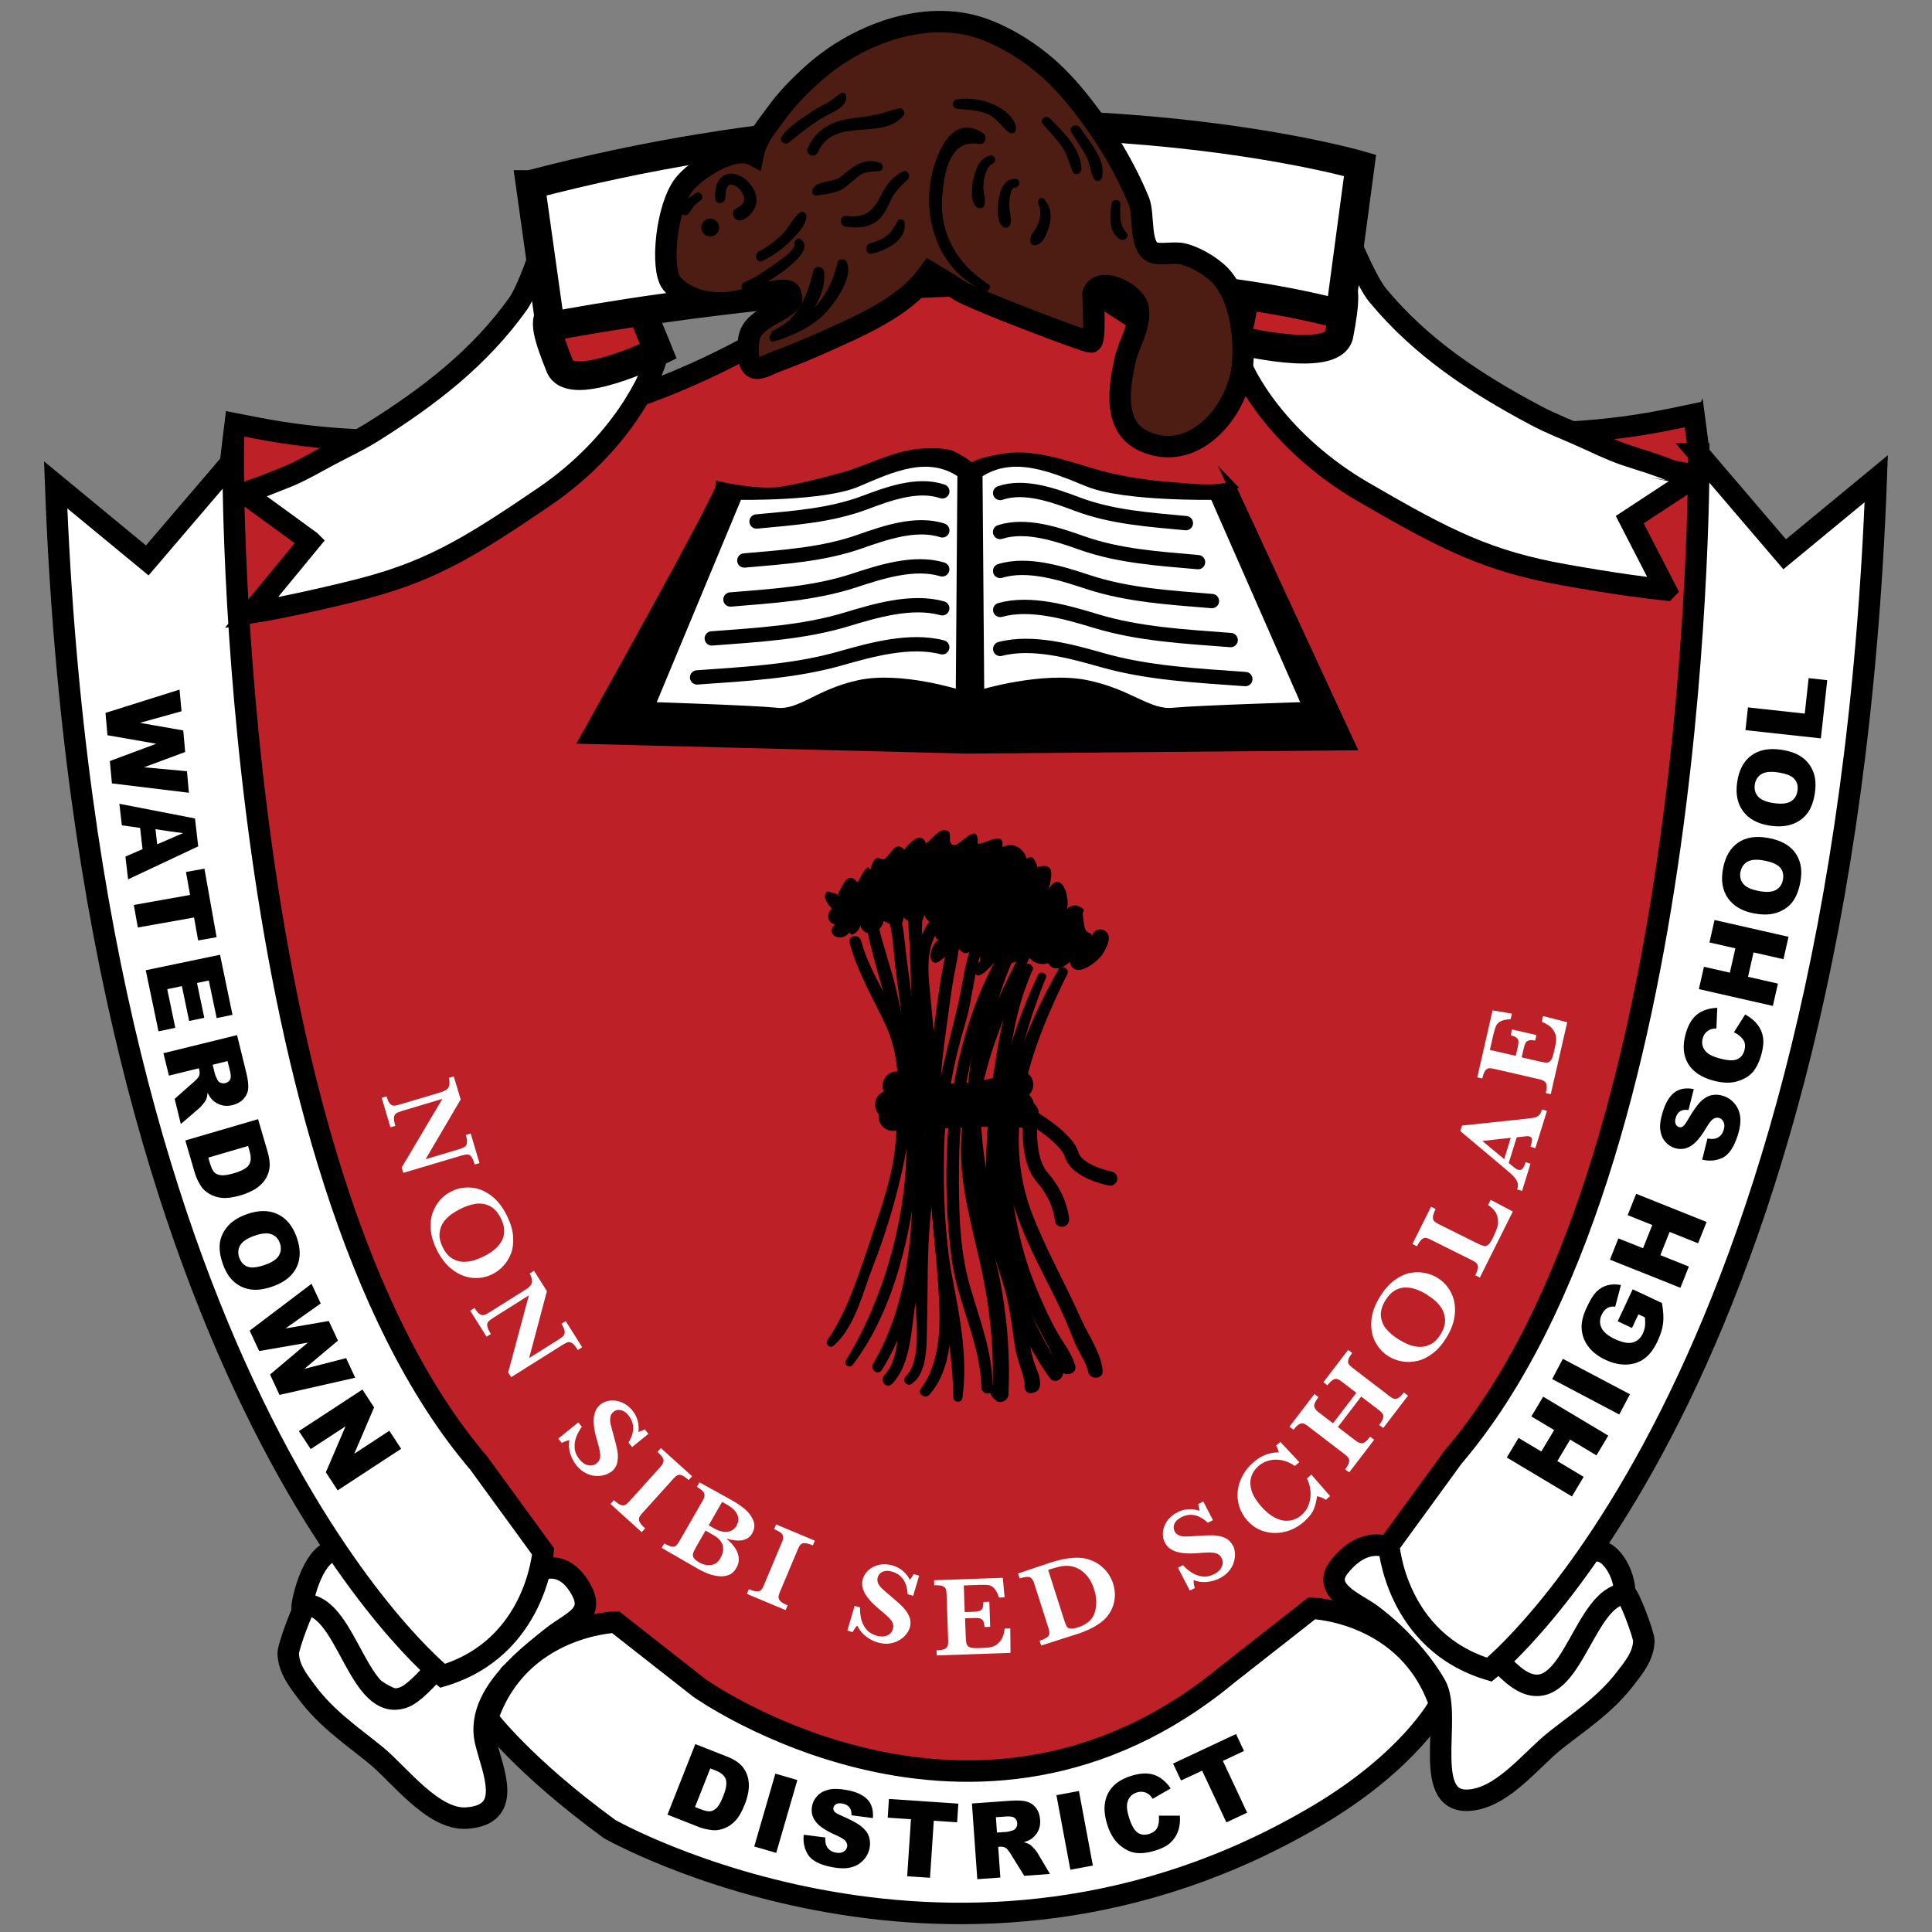 <?xml version="1.0" encoding="UTF-8"?>
<svg id="Layer_1" data-name="Layer 1" xmlns="http://www.w3.org/2000/svg" viewBox="0 0 270 270">
  <rect x="0" y="0" width="270" height="270" fill="#808080" stroke="none"/>
  <defs>
    <style>
      .cls-1 {
        fill: #010101;
      }

      .cls-2 {
        stroke-width: 2px;
      }

      .cls-2, .cls-3, .cls-4, .cls-5, .cls-6, .cls-7, .cls-8 {
        fill: none;
        stroke: #000;
        stroke-miterlimit: 10;
      }

      .cls-2, .cls-5 {
        stroke-linecap: round;
      }

      .cls-9 {
        fill: #4d1d13;
      }

      .cls-10 {
        fill: #bd2026;
      }

      .cls-11 {
        fill: #fff;
      }

      .cls-12 {
        fill: #be2026;
      }

      .cls-3 {
        stroke-width: 1.12px;
      }

      .cls-5, .cls-6 {
        stroke-width: 4px;
      }

      .cls-7 {
        stroke-width: 4.06px;
      }

      .cls-8 {
        stroke-width: 3px;
      }
    </style>
  </defs>
  <path class="cls-10" d="M237.1,60.8l-.38-2.89-2.82.59c-18.58,3.89-38.27,2.17-56.94-4.96-14.95-5.71-27.8-14.21-40.44-26.76l-1.91-1.9-1.89,1.92c-12.5,12.71-25.26,21.38-40.14,27.28-18.6,7.38-38.26,9.35-56.88,5.7l-2.83-.55-.35,2.89c-5.7,46.91,1.01,88.81,19.94,124.54,12.07,22.78,29.4,43.83,49.86,59.45,16.62,12.69,48,15.22,64.89,2.7,21.21-15.71,39.32-39.86,51.36-63.23,18.53-35.97,24.77-77.96,18.54-124.8"/>
  <path class="cls-8" d="M237.1,60.8l-.38-2.89-2.82.59c-18.58,3.89-38.27,2.17-56.94-4.96-14.95-5.71-27.8-14.21-40.44-26.76l-1.91-1.9-1.89,1.92c-12.5,12.71-25.26,21.38-40.14,27.28-18.6,7.38-38.26,9.35-56.88,5.7l-2.83-.55-.35,2.89c-5.7,46.91,1.01,88.81,19.94,124.54,12.07,22.78,29.4,43.83,49.86,59.45,16.62,12.69,48,15.22,64.89,2.7,21.21-15.71,39.32-39.86,51.36-63.23,18.53-35.97,24.77-77.96,18.54-124.8Z"/>
  <path d="M172.1,67.87l16.85,36.43-53.96.46-53.51-1.37s19.13-34.16,19.13-35.52c0,0,5.35,1.25,8.77.68,2.86-.48,5.69-1.22,8.48-1.99,3.63-1.01,7.08-3.03,10.88-3.3,1.27-.09,2.67-.1,3.91.16.25.05,3.43,1.58,2.79,2.06,1.13-.85,2.89-1.17,4.24-1.43,4.79-.95,9.31.97,13.86,2.22,3.31.9,6.71,1.41,10.13,1.67,2.67.2,5.81.64,8.44-.06"/>
  <path class="cls-3" d="M172.1,67.87l16.85,36.43-53.96.46-53.51-1.37s19.13-34.16,19.13-35.52c0,0,5.35,1.25,8.77.68,2.86-.48,5.69-1.22,8.48-1.99,3.63-1.01,7.08-3.03,10.88-3.3,1.27-.09,2.67-.1,3.91.16.25.05,3.43,1.58,2.79,2.06,1.13-.85,2.89-1.17,4.24-1.43,4.79-.95,9.31.97,13.86,2.22,3.31.9,6.71,1.41,10.13,1.67,2.67.2,5.81.64,8.44-.06Z"/>
  <path class="cls-11" d="M134.3,66.28l-.23,30.63s-8.2-2.62-14-1.37c-5.81,1.25-8.2,4.21-11.5,3.87-3.3-.34-17.53-.8-17.53-.8l12.18-29.26s11.84.23,16.62-1.82c4.78-2.05,9.91-4.44,14.46-1.25"/>
  <path class="cls-4" d="M134.3,66.28l-.23,30.63s-8.2-2.62-14-1.37c-5.81,1.25-8.2,4.21-11.5,3.87-3.3-.34-17.53-.8-17.53-.8l12.18-29.26s11.84.23,16.62-1.82c4.78-2.05,9.91-4.44,14.46-1.25Z"/>
  <path class="cls-11" d="M136.81,66.28l.24,30.63s8.65-2.62,14.78-1.37c6.13,1.25,8.65,4.21,12.13,3.87,3.48-.34,18.5-.8,18.5-.8l-12.86-29.26s-12.49.23-17.54-1.82c-5.04-2.05-10.45-4.44-15.26-1.25"/>
  <path class="cls-4" d="M136.81,66.28l.24,30.63s8.65-2.62,14.78-1.37c6.13,1.25,8.65,4.21,12.13,3.87,3.48-.34,18.5-.8,18.5-.8l-12.86-29.26s-12.49.23-17.54-1.82c-5.04-2.05-10.45-4.44-15.26-1.25Z"/>
  <path class="cls-2" d="M105.73,72.88c5.16-.49,10.3-.82,15.19-2.66,3.19-1.2,7.34-2.73,10.77-1.55"/>
  <path class="cls-2" d="M104.02,78.33c5.49-.49,10.98-.82,16.19-2.66,3.4-1.2,7.82-2.74,11.48-1.55"/>
  <path class="cls-2" d="M102.08,83.78c5.88-.49,11.74-.82,17.32-2.66,3.64-1.2,8.37-2.73,12.28-1.55"/>
  <path class="cls-2" d="M99.47,89.22c6.4-.49,12.78-.82,18.85-2.66,3.96-1.2,9.11-2.74,13.36-1.55"/>
  <path class="cls-2" d="M97.42,94.67c6.81-.49,13.59-.82,20.05-2.66,4.22-1.2,9.69-2.73,14.21-1.55"/>
  <path class="cls-2" d="M165.73,73.11c-5.15-.49-10.3-.82-15.19-2.66-3.19-1.2-7.34-2.73-10.77-1.55"/>
  <path class="cls-2" d="M167.43,78.56c-5.49-.49-10.97-.82-16.19-2.66-3.4-1.2-7.82-2.73-11.48-1.55"/>
  <path class="cls-2" d="M169.37,84c-5.88-.49-11.74-.82-17.32-2.66-3.64-1.2-8.37-2.74-12.28-1.55"/>
  <path class="cls-2" d="M171.99,89.45c-6.4-.49-12.78-.82-18.85-2.66-3.96-1.2-9.11-2.73-13.36-1.55"/>
  <path class="cls-2" d="M174.04,94.9c-6.8-.49-13.6-.82-20.05-2.66-4.22-1.2-9.69-2.73-14.21-1.55"/>
  <path class="cls-11" d="M66.34,162.73c-.16-.53-.32-.89-.48-1.09-.16-.2-.35-.3-.55-.3-.2,0-.52.07-.95.19l-8,2.38-.22-.75,5.68-9.59-5.56,1.66c-.42.13-.72.25-.89.36-.17.11-.28.3-.31.57-.03.26.03.66.19,1.18l-.68.2-1.23-4.12.68-.2c.15.49.3.83.47,1.02.17.19.35.28.56.28.21,0,.52-.07.94-.2l5.15-1.53c.42-.12.72-.23.93-.32.2-.09.37-.2.49-.34.13-.14.21-.33.24-.57s.01-.55-.06-.93l.68-.2.96,3.23-4.9,8.34,4.6-1.37c.38-.11.66-.23.84-.34.18-.12.3-.31.34-.56.04-.26-.01-.63-.16-1.12l.68-.2,1.23,4.14-.68.2Z"/>
  <path class="cls-11" d="M68.86,178.05c-.85.43-1.77.61-2.74.54-.97-.07-1.9-.43-2.8-1.08-.89-.65-1.64-1.57-2.24-2.76-.49-.98-.78-1.91-.87-2.79-.09-.89-.01-1.69.23-2.4.24-.71.59-1.33,1.05-1.84.46-.52.98-.92,1.55-1.21.84-.42,1.73-.6,2.7-.55.96.06,1.89.4,2.78,1.04.89.64,1.65,1.56,2.26,2.77.56,1.1.87,2.12.93,3.06.06.94-.05,1.75-.33,2.43-.28.68-.65,1.26-1.1,1.72-.45.46-.93.82-1.42,1.07M67.64,175.57c.53-.27,1-.57,1.42-.9.42-.34.76-.73,1.01-1.17.26-.44.39-.93.39-1.48,0-.54-.15-1.13-.47-1.77-.44-.87-.98-1.46-1.63-1.75-.64-.29-1.3-.37-1.99-.25-.68.12-1.37.36-2.08.72-.39.2-.78.43-1.17.7-.39.27-.76.62-1.09,1.06-.33.44-.53.96-.6,1.58-.07.62.09,1.3.46,2.04.37.74.83,1.26,1.37,1.56.54.3,1.09.45,1.65.43.56-.02,1.05-.1,1.49-.26.44-.15.84-.32,1.21-.51"/>
  <path class="cls-11" d="M80.73,188.64c-.29-.47-.55-.78-.76-.92-.21-.15-.42-.2-.61-.14-.2.06-.48.2-.86.44l-7.06,4.44-.42-.66,2.89-10.77-4.91,3.09c-.37.23-.63.43-.76.59-.14.16-.19.37-.14.63.04.26.21.63.5,1.09l-.6.38-2.29-3.64.6-.38c.27.43.52.72.73.86.21.14.42.18.62.12.2-.06.48-.21.85-.44l4.55-2.86c.37-.23.64-.42.81-.55.17-.14.3-.29.39-.46.09-.17.11-.37.08-.61-.03-.24-.13-.53-.31-.88l.6-.38,1.8,2.85-2.48,9.35,4.07-2.56c.33-.21.57-.39.72-.56.15-.16.2-.37.17-.63-.03-.26-.18-.61-.45-1.04l.6-.38,2.3,3.66-.6.38Z"/>
  <path class="cls-11" d="M85.41,205.67c-.25.21-.57.36-.95.47-.38.11-.8.15-1.25.12-.46-.03-.91-.16-1.37-.4-.46-.23-.89-.59-1.28-1.07-.39-.48-.68-1.03-.87-1.65-.19-.62-.24-1.25-.13-1.88-.41.1-.76.23-1.05.4l-.49-.61,2.79-2.27.5.61c-.31.44-.57.9-.76,1.38-.19.48-.28,1-.24,1.57.03.56.26,1.1.68,1.62.37.45.77.72,1.22.81.45.09.84,0,1.18-.28.19-.16.33-.34.4-.54.08-.2.11-.43.09-.68-.02-.25-.07-.57-.16-.95-.09-.38-.21-.81-.35-1.28-.21-.73-.34-1.37-.38-1.91-.05-.54-.03-.99.05-1.35.08-.36.19-.66.33-.89.15-.23.32-.43.52-.6.37-.3.81-.48,1.34-.55.53-.07,1.08,0,1.65.24.57.23,1.07.62,1.52,1.17.34.42.58.89.72,1.41.14.52.17,1.04.1,1.56.23-.06.53-.18.89-.36l.51.62-2.28,1.85-.51-.62c.88-1.45.88-2.72-.01-3.82-.32-.4-.68-.64-1.06-.72-.39-.09-.73,0-1.03.24-.24.19-.38.44-.43.73-.05.29-.04.61.03.96.07.35.22.89.43,1.63.25.89.43,1.61.52,2.16.1.54.09,1.07-.02,1.59-.11.52-.39.96-.84,1.32"/>
  <path class="cls-11" d="M89.67,214.12l-4.36-3.94.48-.53c.36.33.67.54.91.65.24.1.45.12.62.04.17-.08.36-.23.57-.46l4.43-4.91c.3-.34.44-.65.41-.92-.03-.28-.31-.66-.85-1.15l.48-.53,4.36,3.94-.48.53c-.36-.33-.67-.54-.91-.65-.24-.1-.45-.12-.62-.04-.17.07-.36.23-.57.46l-4.43,4.91c-.2.22-.33.42-.39.6-.06.18-.03.38.09.61.12.23.37.52.75.86l-.48.53Z"/>
  <path class="cls-11" d="M102.9,219.13c-.29.51-.68.85-1.15,1.01-.47.16-.98.2-1.51.11-.54-.08-1.03-.22-1.48-.41-.45-.19-.87-.39-1.26-.62l-5.03-2.9.36-.62c.43.25.77.39,1.02.43.25.04.45,0,.6-.11.15-.11.3-.3.45-.56l3.31-5.76c.23-.4.3-.74.21-1-.09-.26-.44-.56-1.03-.91l.36-.63c.72.4,1.41.78,2.07,1.14.65.36,1.19.65,1.61.89.42.23.72.4.88.49l.27.16c.51.3,1.02.65,1.53,1.07.5.42.89.93,1.15,1.54.26.61.21,1.23-.16,1.87-.28.48-.7.78-1.27.91-.57.13-1.35.06-2.33-.21.53.43.94.88,1.25,1.35.3.47.47.94.49,1.41.03.47-.08.92-.33,1.34M100.69,217.71c.36-.62.46-1.2.3-1.75-.16-.55-.55-1-1.19-1.37l-1.2-.69-1.26,2.19-.1.18c-.19.33-.32.6-.38.82-.06.21-.03.42.09.62.12.2.37.42.76.64.51.3,1.05.42,1.62.37.56-.05,1.03-.39,1.38-1M102.95,213.16c.18-.31.26-.64.23-.97-.03-.33-.17-.66-.41-.97-.25-.32-.6-.61-1.07-.88l-.78-.45-1.88,3.27.61.35c.79.46,1.47.64,2.03.56.56-.08.99-.39,1.29-.91"/>
  <path class="cls-11" d="M109.8,225.02l-5.42-2.27.28-.66c.45.19.81.29,1.07.31.26.02.46-.04.6-.16.14-.13.27-.34.39-.63l2.56-6.1c.18-.42.2-.76.09-1.01-.12-.25-.52-.52-1.19-.8l.28-.66,5.42,2.27-.28.66c-.45-.19-.81-.29-1.08-.31-.26-.02-.47.04-.6.16-.14.13-.26.33-.39.62l-2.56,6.1c-.12.28-.17.51-.17.69,0,.19.1.37.28.55s.52.37.99.57l-.28.66Z"/>
  <path class="cls-11" d="M127.13,227.5c-.09.31-.27.62-.52.93-.25.31-.57.58-.97.81-.39.23-.85.38-1.36.45-.51.07-1.07.01-1.66-.17-.59-.17-1.14-.46-1.65-.87-.51-.41-.9-.9-1.17-1.48-.28.31-.5.62-.64.92l-.75-.22,1.03-3.45.75.22c-.01.54.04,1.06.15,1.57.11.51.34.98.68,1.43.35.45.84.76,1.48.95.56.16,1.04.16,1.46-.02.42-.18.69-.48.82-.9.07-.24.08-.46.03-.67-.05-.21-.15-.41-.31-.61-.15-.2-.38-.43-.67-.69-.29-.26-.63-.55-1.01-.86-.59-.49-1.05-.94-1.39-1.36-.34-.42-.59-.8-.72-1.14-.14-.34-.21-.65-.22-.92s.02-.54.1-.79c.13-.45.4-.86.8-1.22.4-.36.9-.6,1.5-.73.6-.13,1.24-.09,1.91.11.52.15.98.41,1.39.76.41.35.73.76.96,1.23.16-.18.34-.44.53-.8l.77.23-.84,2.81-.77-.23c-.09-1.7-.81-2.74-2.16-3.15-.49-.15-.92-.15-1.29,0-.37.15-.61.41-.72.78-.09.29-.07.57.05.84.12.27.31.53.57.77.26.24.68.61,1.27,1.1.71.6,1.26,1.09,1.64,1.49.38.4.68.84.88,1.32.2.49.22,1.01.06,1.56"/>
  <path class="cls-11" d="M141.19,227.53l.03,3.46-10.31.36-.03-.71c.71-.02,1.17-.13,1.36-.33.2-.19.29-.52.27-.97l-.23-6.61c-.01-.3-.05-.53-.12-.7-.07-.17-.23-.29-.47-.38-.25-.09-.62-.12-1.13-.1l-.02-.71,9.6-.34.25,2.73-.78.03c-.2-.6-.42-1.02-.66-1.28-.24-.25-.5-.4-.79-.45-.29-.05-.72-.06-1.3-.04l-2.17.08.13,3.72,1.18-.04c.4-.01.7-.06.9-.13.2-.07.33-.2.41-.38.07-.18.12-.47.13-.86l.82-.03.12,3.5-.78.03c-.04-.39-.1-.67-.2-.85-.1-.18-.25-.3-.44-.35-.2-.05-.5-.08-.9-.06l-1.19.04.09,2.47c.01.41.04.72.07.91.03.19.1.35.2.47.1.12.27.21.5.26.23.05.55.07.96.05l.93-.03c.39-.01.76-.07,1.12-.17.35-.1.69-.35,1.02-.74.33-.39.55-.98.65-1.79l.8-.03Z"/>
  <path class="cls-11" d="M155.56,221.32c.23.72.3,1.42.22,2.09-.08.67-.28,1.27-.58,1.8-.3.53-.67.97-1.09,1.32-.9.74-2.09,1.35-3.58,1.83l-5.03,1.61-.22-.68c.47-.15.8-.3,1.02-.46.21-.16.33-.33.35-.52.02-.19-.02-.43-.11-.73l-2.02-6.33c-.14-.43-.33-.71-.59-.82-.25-.12-.73-.06-1.43.16l-.22-.69,2.35-.8c.08-.03.41-.14.99-.33s.91-.31,1-.34c.91-.29,1.69-.49,2.35-.6.66-.11,1.28-.15,1.87-.13.54.02,1.06.13,1.57.32.51.19.97.44,1.38.76.41.32.77.69,1.07,1.12.3.43.54.91.71,1.43M152.91,222.12c-.33-1.04-.83-1.84-1.49-2.4-.66-.56-1.41-.86-2.24-.89-.36-.01-.73.02-1.11.11s-.91.24-1.59.45l2.25,7.05c.13.4.24.69.35.86.1.17.27.27.52.3.24.03.59-.03,1.03-.17,1.32-.42,2.11-1.14,2.39-2.15.28-1.01.24-2.06-.11-3.15"/>
  <path class="cls-11" d="M172.31,215.99c.15.29.24.63.27,1.03.03.39-.01.81-.14,1.25-.12.44-.34.86-.67,1.26-.32.4-.76.75-1.31,1.03-.55.28-1.14.46-1.79.52-.65.06-1.27-.02-1.87-.26.01.42.07.79.18,1.11l-.7.36-1.66-3.2.7-.36c.36.39.76.74,1.19,1.02.43.29.93.47,1.48.56.56.08,1.13-.03,1.72-.34.52-.27.86-.61,1.04-1.03.18-.42.17-.82-.04-1.21-.11-.22-.26-.39-.44-.5-.18-.12-.4-.19-.65-.23-.25-.04-.57-.05-.96-.03-.39.01-.83.04-1.33.09-.76.06-1.41.05-1.95-.01-.54-.06-.98-.17-1.31-.32-.34-.15-.6-.32-.8-.51-.2-.19-.36-.4-.48-.64-.22-.42-.31-.89-.27-1.43s.23-1.06.57-1.56c.34-.51.83-.92,1.46-1.25.48-.25.99-.39,1.52-.42.54-.03,1.05.04,1.55.22,0-.24-.07-.55-.17-.94l.71-.37,1.35,2.61-.71.37c-1.24-1.16-2.49-1.41-3.74-.76-.45.24-.76.53-.93.89-.16.36-.15.71.02,1.06.14.27.35.46.62.57.28.11.59.16.94.16.35,0,.91-.03,1.68-.09.93-.07,1.67-.09,2.22-.07.55.02,1.07.13,1.55.34.48.21.86.57,1.13,1.09"/>
  <path class="cls-11" d="M185.88,209.08l-.6.53c-.38-.26-.79-.43-1.23-.51-.06.59-.2,1.18-.43,1.77-.23.59-.7,1.19-1.42,1.82-.79.68-1.66,1.15-2.64,1.38-.97.24-1.93.22-2.87-.05-.94-.27-1.75-.8-2.43-1.58-.48-.55-.83-1.18-1.06-1.87-.22-.69-.3-1.4-.23-2.14.07-.73.28-1.45.65-2.15.37-.7.88-1.34,1.54-1.92,1.09-.95,2.27-1.41,3.55-1.38-.05-.25-.17-.57-.36-.97l.58-.5,2.65,2.83-.62.54c-.54-.4-1.13-.66-1.76-.8-.63-.13-1.23-.13-1.81.02-.58.14-1.09.41-1.53.79-.49.43-.82.93-1,1.52-.18.59-.16,1.22.05,1.91.21.69.65,1.41,1.3,2.15.63.73,1.25,1.25,1.85,1.57.6.32,1.15.49,1.64.49.49,0,.91-.06,1.26-.22.35-.15.65-.33.89-.54.53-.46.89-1,1.09-1.63.2-.62.26-1.25.19-1.88-.07-.63-.23-1.17-.48-1.64l.62-.54,2.61,3Z"/>
  <path class="cls-11" d="M196.77,195.05l-3.46,4.52-.57-.43c.28-.37.46-.68.53-.93.07-.25.06-.45-.04-.61-.1-.16-.26-.33-.49-.51l-2.51-1.92-3.26,4.26,2.51,1.92c.34.26.66.38.93.34.28-.04.63-.34,1.06-.91l.57.43-3.49,4.56-.57-.43c.28-.37.46-.67.53-.92.07-.25.06-.45-.03-.62-.09-.16-.26-.33-.49-.51l-5.25-4.02c-.23-.18-.44-.29-.61-.34-.17-.05-.37,0-.59.12-.22.13-.48.38-.77.76l-.57-.43,3.49-4.56.57.43c-.43.56-.63.98-.6,1.26.03.28.22.55.57.82l2.06,1.58,3.26-4.26-2.06-1.58c-.23-.18-.44-.3-.61-.35-.17-.05-.37-.02-.59.11-.22.13-.48.38-.78.77l-.57-.43,3.46-4.52.57.43c-.29.38-.47.7-.54.94-.06.25-.05.44.05.6.09.15.26.32.49.5l5.25,4.02c.22.17.42.29.59.34.17.06.37.02.6-.11.23-.13.49-.38.78-.77l.57.43Z"/>
  <path class="cls-11" d="M200.87,178.57c.82.5,1.45,1.18,1.9,2.04.45.86.64,1.85.55,2.95-.08,1.1-.47,2.22-1.17,3.36-.57.93-1.21,1.67-1.92,2.21-.71.54-1.43.9-2.16,1.06-.73.17-1.44.19-2.12.07-.68-.12-1.3-.35-1.85-.68-.8-.49-1.43-1.16-1.88-2-.46-.85-.65-1.82-.58-2.92.07-1.1.46-2.22,1.17-3.38.64-1.05,1.35-1.85,2.11-2.4.77-.55,1.51-.88,2.24-1,.73-.12,1.41-.11,2.04.03.63.14,1.18.36,1.66.65M199.4,180.91c-.5-.31-1.01-.55-1.52-.73-.51-.18-1.02-.26-1.53-.25-.51.01-1,.16-1.47.45-.47.28-.88.73-1.26,1.33-.51.83-.72,1.6-.63,2.3.09.7.37,1.31.83,1.82.46.52,1.03.98,1.7,1.39.37.23.77.44,1.21.63.43.19.92.32,1.47.37.55.05,1.1-.05,1.66-.32.56-.27,1.06-.76,1.49-1.47.43-.7.63-1.37.6-1.99-.03-.62-.2-1.16-.5-1.63-.31-.46-.64-.84-1-1.13-.36-.29-.72-.55-1.07-.76"/>
  <path class="cls-11" d="M208.31,167.67l3.11,1.64-4.61,9.23-.64-.32c.32-.64.44-1.09.36-1.35-.08-.27-.32-.5-.72-.7l-5.92-2.95c-.27-.14-.5-.21-.68-.23-.18-.01-.37.07-.56.25-.19.18-.4.49-.62.93l-.64-.32,2.6-5.21.64.32c-.22.43-.34.78-.37,1.04-.03.26.01.46.13.61.12.14.31.29.6.43l5.42,2.7c.43.21.74.34.95.39.21.05.41,0,.61-.16.2-.16.41-.47.64-.93.29-.59.51-1.12.65-1.6.14-.48.13-1-.04-1.54-.16-.55-.58-1.05-1.26-1.5l.35-.7Z"/>
  <path class="cls-11" d="M216.19,155.25l-1.62,5.21-.68-.21c.14-.44.21-.77.21-.99,0-.22-.1-.36-.31-.43-.15-.05-.31-.06-.48-.04l-1.35.15-1.11,3.59.57.47c.32.27.56.42.72.47.3.09.52.02.68-.2.16-.23.29-.51.39-.85l.68.21-1.18,3.81-.68-.21c.09-.3.12-.58.08-.82-.04-.24-.17-.51-.4-.79-.23-.28-.57-.62-1.03-1l-6.6-5.55.24-.77,8.87-.94c.63-.07,1.06-.14,1.29-.19s.43-.16.6-.33c.17-.17.31-.43.42-.8l.68.21ZM211.14,159.01l-3.98.44,3.05,2.54.92-2.98Z"/>
  <path class="cls-11" d="M215.67,142l3.35.86-2.3,10.05-.7-.16c.16-.69.17-1.16.03-1.4-.14-.24-.43-.41-.87-.51l-6.44-1.48c-.29-.07-.53-.09-.71-.06-.18.03-.34.15-.49.36-.15.21-.28.57-.39,1.06l-.7-.16,2.14-9.36,2.7.46-.18.77c-.63.04-1.1.14-1.4.3-.31.17-.52.38-.64.65-.12.27-.25.68-.38,1.24l-.48,2.11,3.62.83.26-1.15c.09-.39.13-.7.11-.9-.02-.21-.11-.37-.27-.49-.16-.12-.42-.23-.8-.35l.18-.8,3.41.78-.18.77c-.38-.06-.67-.07-.87-.02-.2.05-.35.16-.46.34s-.2.46-.29.86l-.27,1.17,2.41.55c.4.09.7.15.89.17.19.02.36,0,.51-.07.15-.07.27-.21.38-.41.11-.21.21-.51.3-.92l.21-.91c.09-.38.13-.76.12-1.12,0-.37-.16-.76-.45-1.18-.29-.42-.81-.78-1.56-1.09l.18-.78Z"/>
  <path class="cls-11" d="M222.48,216.87c-2.67,1-4.68,4.2-6.34,6.34-2.11,2.72-3.69,3.09-6.12,4.97-4.67,3.6,1.07,9.52,6.02,9.24,3.69-.21,4.54-2.42,5.66-5.44.62-1.66.79-3.22,1.85-4.71,1.14-1.61,2.99-1.94,3.43-4.29.4-2.12-1.56-6.55-4.06-6.24-.14.02-.3.06-.46.12"/>
  <path class="cls-8" d="M222.48,216.87c-2.67,1-4.68,4.2-6.34,6.34-2.11,2.72-3.69,3.09-6.12,4.97-4.67,3.6,1.07,9.52,6.02,9.24,3.69-.21,4.54-2.42,5.66-5.44.62-1.66.79-3.22,1.85-4.71,1.14-1.61,2.99-1.94,3.43-4.29.4-2.12-1.56-6.55-4.06-6.24-.14.02-.3.06-.46.12Z"/>
  <path class="cls-11" d="M197.74,231.41c-1.87-2.23-4.08-4.3-6.18-5.84-2.1-1.54-7.04-3.37-4.33-6.69,9.35-11.42,19.18,13.92,26.27,16.42,6.28,2.21,7.9-12.17,13.62-12.58.47-.03,2.62,5.76,2.61,6.57-.03,2.17-1.52,3.89-2.58,5.28-2.8,3.66-6.42,6-9.74,8.62-3.34,2.64-7.05,7.6-11.49,8.32-7.65,1.24-2.81-11.61-5.29-16-.77-1.37-1.77-2.76-2.88-4.09"/>
  <path class="cls-8" d="M197.74,231.41c-1.87-2.23-4.08-4.3-6.18-5.84-2.1-1.54-7.04-3.37-4.33-6.69,9.35-11.42,19.18,13.92,26.27,16.42,6.28,2.21,7.9-12.17,13.62-12.58.47-.03,2.62,5.76,2.61,6.57-.03,2.17-1.52,3.89-2.58,5.28-2.8,3.66-6.42,6-9.74,8.62-3.34,2.64-7.05,7.6-11.49,8.32-7.65,1.24-2.81-11.61-5.29-16-.77-1.37-1.77-2.76-2.88-4.09Z"/>
  <path class="cls-11" d="M59.44,230.33c1.31.82,2.62,1.63,3.83,2.73-3.38,7.48-8.96,5.22-13.5.89-2.32-2.2-8.15-5.91-7.52-9.71.52-3.15,2.66-9.04,5.88-7.13,2.63,1.56,4.56,7.29,6.74,9.7,1.38,1.52,2.97,2.52,4.57,3.52"/>
  <path class="cls-8" d="M59.44,230.33c1.31.82,2.62,1.63,3.83,2.73-3.38,7.48-8.96,5.22-13.5.89-2.32-2.2-8.15-5.91-7.52-9.71.52-3.15,2.66-9.04,5.88-7.13,2.63,1.56,4.56,7.29,6.74,9.7,1.38,1.52,2.97,2.52,4.57,3.52Z"/>
  <path class="cls-11" d="M72.07,233.16c1.65-1.66,3.51-3.16,5.15-4.45,2.86-2.25,6.31-3.08,3.63-7.16-6.56-9.96-19.25,13.77-24.43,15.66-6.25,2.28-7.86-12.51-13.55-12.94-.46-.03-2.6,5.92-2.59,6.75.03,2.23,1.51,4,2.57,5.43,2.78,3.76,6.39,6.17,9.69,8.86,3.25,2.65,7.97,9.09,12.68,8.77,6.61-.45,3.65-6.56,2.66-10.61-.94-3.86,1.29-7.35,4.2-10.3"/>
  <path class="cls-8" d="M72.07,233.16c1.65-1.66,3.51-3.16,5.15-4.45,2.86-2.25,6.31-3.08,3.63-7.16-6.56-9.96-19.25,13.77-24.43,15.66-6.25,2.28-7.86-12.51-13.55-12.94-.46-.03-2.6,5.92-2.59,6.75.03,2.23,1.51,4,2.57,5.43,2.78,3.76,6.39,6.17,9.69,8.86,3.25,2.65,7.97,9.09,12.68,8.77,6.61-.45,3.65-6.56,2.66-10.61-.94-3.86,1.29-7.35,4.2-10.3Z"/>
  <path class="cls-11" d="M184.14,253.69c12.99-7.7,17.07-15.52,17.07-15.52-4.4-12.97-17.88-13.41-17.88-13.41l-11.74,9.21c-35.34,29.3-73.84,1.93-73.84,1.93l-11.74-9.21s-13.47.45-17.88,13.41c0,0,4.87,6.62,17.07,15.52,0,0,48.85,27.77,98.94-1.93"/>
  <path class="cls-8" d="M184.14,253.69c12.99-7.7,17.07-15.52,17.07-15.52-4.4-12.97-17.88-13.41-17.88-13.41l-11.74,9.21c-35.34,29.3-73.84,1.93-73.84,1.93l-11.74-9.21s-13.47.45-17.88,13.41c0,0,4.87,6.62,17.07,15.52,0,0,48.85,27.77,98.94-1.93Z"/>
  <path class="cls-1" d="M97.17,243.74l4.42,1.74c.87.34,1.53.74,1.97,1.2.44.45.75.98.92,1.57.17.59.22,1.22.14,1.88-.08.66-.25,1.33-.52,2-.42,1.05-.86,1.83-1.32,2.31-.46.49-.98.85-1.55,1.07-.57.23-1.12.31-1.65.26-.72-.08-1.35-.22-1.88-.43l-4.42-1.74,3.89-9.86ZM99.26,247.14l-2.13,5.39.73.29c.62.25,1.09.35,1.41.31.32-.04.62-.2.91-.5.29-.29.59-.84.9-1.63.41-1.04.53-1.82.35-2.34-.18-.52-.66-.93-1.43-1.23l-.74-.29Z"/>
  <rect class="cls-1" x="103.12" y="251.8" width="10.6" height="3.2" transform="translate(-165.15 286.97) rotate(-73.83)"/>
  <path class="cls-1" d="M112.32,256.41l3.02.38c-.03.51.03.91.18,1.21.24.48.66.78,1.26.9.45.09.81.05,1.1-.12.28-.17.45-.39.51-.68.05-.27-.02-.53-.21-.79-.19-.26-.69-.56-1.49-.91-1.32-.58-2.22-1.19-2.7-1.83-.49-.64-.66-1.37-.5-2.18.1-.54.35-1.01.75-1.43.39-.42.92-.7,1.58-.86.66-.15,1.52-.13,2.58.07,1.3.25,2.24.69,2.83,1.31.59.63.84,1.49.76,2.6l-2.99-.39c.01-.48-.09-.86-.3-1.12-.21-.26-.54-.44-.98-.52-.37-.07-.66-.04-.87.08-.22.12-.34.3-.39.53-.03.17.02.33.14.49.12.17.45.36.98.59,1.31.57,2.24,1.06,2.77,1.49.53.42.89.89,1.07,1.4.18.51.22,1.05.11,1.62-.13.67-.43,1.25-.9,1.74-.47.49-1.05.82-1.76.99-.7.17-1.55.15-2.53-.03-1.73-.33-2.86-.9-3.39-1.71-.53-.81-.74-1.75-.63-2.82"/>
  <polygon class="cls-1" points="124.23 251.41 133.93 252.06 133.76 254.67 130.5 254.45 129.97 262.42 126.78 262.21 127.31 254.24 124.06 254.02 124.23 251.41"/>
  <path class="cls-1" d="M136.58,262.62l-.75-10.58,5.32-.38c.99-.07,1.75-.04,2.28.1.53.14.98.43,1.33.87.35.45.55,1.01.6,1.68.04.59-.04,1.1-.26,1.54-.21.44-.53.81-.93,1.11-.26.19-.62.35-1.09.5.39.1.67.21.86.33.12.08.31.25.55.52.24.27.41.48.49.62l1.76,2.96-3.6.26-1.93-3.11c-.25-.4-.46-.66-.63-.77-.24-.15-.51-.21-.8-.19l-.28.02.3,4.29-3.2.23ZM139.34,256.1l1.34-.09c.15-.01.42-.08.83-.2.21-.06.37-.18.49-.37.12-.19.17-.4.16-.63-.02-.34-.15-.59-.37-.76-.22-.17-.63-.23-1.21-.19l-1.4.1.15,2.15Z"/>
  <rect class="cls-1" x="148.57" y="250.5" width="3.2" height="10.6" transform="translate(-44.44 31.95) rotate(-10.59)"/>
  <path class="cls-1" d="M161.96,253.74h2.93c.06.83-.03,1.56-.26,2.19-.23.63-.59,1.17-1.08,1.61-.49.44-1.18.8-2.07,1.07-1.07.33-2,.44-2.78.33-.78-.11-1.54-.49-2.28-1.14-.74-.65-1.31-1.61-1.7-2.87-.52-1.68-.48-3.1.11-4.27.59-1.17,1.68-2,3.28-2.49,1.24-.38,2.3-.43,3.18-.13.87.3,1.65.93,2.32,1.89l-2.51,1.45c-.19-.28-.36-.47-.51-.59-.25-.19-.51-.31-.8-.36-.29-.05-.58-.03-.89.06-.69.21-1.14.66-1.33,1.35-.15.51-.08,1.22.2,2.12.35,1.12.75,1.84,1.21,2.15.46.31.99.38,1.6.19.59-.18.97-.48,1.17-.91.2-.43.26-.98.2-1.67"/>
  <polygon class="cls-1" points="163.94 246.46 172.74 242.33 173.85 244.7 170.9 246.09 174.29 253.32 171.39 254.68 168 247.45 165.05 248.83 163.94 246.46"/>
  <path class="cls-11" d="M237.41,63.41s.71,99.2-34.31,140.18l-9.01,12.37s.93,13.45,14.05,17.38c0,0,49.35-39.12,54.07-166.44l-12.8,10.56-12.01-14.05Z"/>
  <path class="cls-8" d="M237.41,63.41s.71,99.2-34.31,140.18l-9.01,12.37s.93,13.45,14.05,17.38c0,0,49.35-39.12,54.07-166.44l-12.8,10.56-12.01-14.05Z"/>
  <path class="cls-11" d="M32.59,64.27s-.71,99.2,34.3,140.18l9.01,12.37s-.93,13.45-14.05,17.38c0,0-49.35-39.12-54.07-166.44l12.8,10.56,12.01-14.05Z"/>
  <path class="cls-8" d="M32.59,64.27s-.71,99.2,34.3,140.18l9.01,12.37s-.93,13.45-14.05,17.38c0,0-49.35-39.12-54.07-166.44l12.8,10.56,12.01-14.05Z"/>
  <polygon points="28.57 121.4 30.27 130.97 27.69 131.43 27.12 128.22 19.26 129.62 18.7 126.47 26.56 125.07 25.99 121.86 28.57 121.4"/>
  <polygon points="30.75 133.43 32.49 141.82 30.28 142.28 29.18 137.03 27.53 137.37 28.55 142.24 26.43 142.68 25.42 137.81 23.37 138.24 24.5 143.64 22.15 144.13 20.37 135.59 30.75 133.43"/>
  <path d="M22.83,147.19l10.3-2.53,1.27,5.18c.24.96.33,1.71.29,2.26-.04.55-.26,1.03-.64,1.46-.38.42-.9.71-1.55.88-.57.14-1.09.14-1.57,0-.47-.14-.89-.38-1.25-.73-.23-.22-.45-.56-.67-.99-.04.4-.1.7-.18.9-.06.14-.2.34-.42.63-.22.29-.4.48-.53.59l-2.61,2.24-.86-3.51,2.74-2.43c.36-.31.57-.56.66-.76.1-.26.12-.54.05-.82l-.07-.27-4.18,1.03-.77-3.12ZM29.72,148.8l.32,1.31c.04.14.15.4.34.79.09.2.24.34.45.42.21.09.42.1.64.05.33-.08.56-.25.69-.5.13-.25.12-.66-.02-1.22l-.34-1.36-2.09.51Z"/>
  <path d="M36.07,156.41l1.33,4.56c.26.9.35,1.66.26,2.29-.09.63-.31,1.19-.67,1.69-.36.5-.83.92-1.4,1.26-.57.34-1.21.62-1.9.82-1.09.32-1.97.44-2.64.38-.67-.07-1.27-.25-1.8-.57-.53-.31-.93-.69-1.21-1.15-.38-.62-.65-1.2-.81-1.75l-1.33-4.56,10.18-2.98ZM34.67,160.15l-5.56,1.63.22.75c.19.64.39,1.08.62,1.3.22.23.54.37.95.41.41.05,1.02-.05,1.83-.29,1.08-.32,1.77-.7,2.06-1.16.3-.46.33-1.09.1-1.88l-.22-.77Z"/>
  <path d="M34.48,169.69c1.63-.58,3.06-.59,4.28-.03,1.22.56,2.12,1.63,2.69,3.21.58,1.62.58,3.03,0,4.23-.58,1.2-1.67,2.08-3.28,2.66-1.17.42-2.19.57-3.08.45-.88-.12-1.66-.46-2.34-1.04-.67-.58-1.21-1.4-1.59-2.48-.39-1.1-.54-2.07-.44-2.92.1-.85.46-1.63,1.07-2.36.62-.73,1.51-1.3,2.67-1.71M35.55,172.7c-1.01.36-1.67.8-1.98,1.33-.31.52-.35,1.1-.13,1.73.23.65.63,1.07,1.18,1.27.56.2,1.4.1,2.51-.3.94-.34,1.56-.77,1.86-1.29.3-.53.34-1.11.11-1.74-.22-.61-.61-1.01-1.19-1.22-.57-.21-1.37-.13-2.38.23"/>
  <polygon points="43.54 179.41 44.82 182.16 39.9 185.65 45.95 184.61 47.23 187.35 42.53 191.3 48.37 189.8 49.64 192.54 39.06 194.94 37.74 192.09 43.03 187.63 36.22 188.81 34.89 185.96 43.54 179.41"/>
  <polygon points="50.65 194.19 52.28 196.69 49.51 203.16 54.41 199.95 56.06 202.47 47.19 208.28 45.54 205.76 48.29 199.33 43.42 202.51 41.77 200 50.65 194.19"/>
  <polygon class="cls-1" points="210.58 203.69 212.22 200.95 215.4 202.85 217.2 199.85 214.01 197.95 215.66 195.19 224.76 200.63 223.11 203.39 219.43 201.19 217.64 204.19 221.32 206.39 219.68 209.13 210.58 203.69"/>
  <rect class="cls-1" x="220.76" y="188.51" width="3.2" height="10.6" transform="translate(-52.85 299.95) rotate(-62.17)"/>
  <path class="cls-1" d="M228.08,185.59l-2-.94,2.09-4.47,4.09,1.92c.2,1.14.25,2.08.16,2.84-.09.76-.35,1.59-.77,2.49-.52,1.11-1.14,1.93-1.86,2.45-.72.52-1.55.79-2.5.82-.95.03-1.92-.19-2.92-.66-1.05-.49-1.86-1.13-2.44-1.91-.58-.78-.88-1.68-.9-2.68-.01-.78.23-1.71.74-2.78.48-1.04.94-1.77,1.38-2.19.43-.42.93-.71,1.49-.86.56-.15,1.19-.16,1.89-.04l-.8,3.03c-.42-.05-.78,0-1.11.2-.32.19-.58.49-.78.92-.3.64-.31,1.25-.03,1.84.28.59.9,1.11,1.88,1.57,1.04.49,1.87.64,2.5.47.62-.17,1.1-.6,1.41-1.28.15-.32.25-.66.29-.99.04-.34.04-.75-.02-1.24l-.9-.42-.91,1.94Z"/>
  <polygon class="cls-1" points="224.99 176.04 226.17 173.07 229.62 174.44 230.91 171.2 227.47 169.82 228.66 166.84 238.5 170.77 237.31 173.75 233.33 172.16 232.04 175.41 236.02 177 234.84 179.97 224.99 176.04"/>
  <path class="cls-1" d="M237.88,162.07l.74-2.96c.5.09.91.08,1.22-.03.51-.18.86-.57,1.04-1.15.14-.44.14-.8,0-1.11-.13-.3-.34-.5-.61-.58-.26-.08-.53-.05-.81.11-.28.16-.64.62-1.08,1.37-.73,1.24-1.45,2.06-2.14,2.47-.69.41-1.43.49-2.22.24-.52-.16-.96-.47-1.33-.91-.37-.44-.59-1-.67-1.67-.08-.67.05-1.52.38-2.55.4-1.26.95-2.14,1.64-2.65.69-.51,1.58-.66,2.67-.45l-.74,2.93c-.48-.07-.86-.01-1.15.16-.28.18-.5.48-.63.91-.11.35-.12.65-.02.87.1.23.26.38.48.45.16.05.33.02.5-.08.18-.1.41-.4.7-.9.72-1.24,1.32-2.1,1.8-2.58.48-.48.99-.78,1.52-.9.53-.12,1.07-.09,1.62.08.65.21,1.19.57,1.63,1.1.44.52.69,1.14.78,1.86.08.72-.03,1.55-.33,2.51-.53,1.68-1.23,2.73-2.1,3.17-.87.43-1.82.53-2.87.29"/>
  <path class="cls-1" d="M242.32,144.26l1.57-2.48c.73.39,1.3.86,1.71,1.39.41.53.68,1.12.78,1.78.11.65.04,1.42-.2,2.32-.29,1.09-.7,1.93-1.21,2.53-.51.6-1.24,1.04-2.19,1.32-.95.28-2.06.24-3.33-.1-1.69-.46-2.87-1.25-3.54-2.38-.67-1.13-.79-2.49-.35-4.1.34-1.26.87-2.18,1.59-2.75.72-.58,1.66-.89,2.84-.95l-.12,2.89c-.34.01-.59.05-.76.11-.29.11-.53.27-.73.48-.2.21-.34.48-.42.78-.19.7-.05,1.31.43,1.84.35.4.98.72,1.9.97,1.13.31,1.96.35,2.47.13.51-.22.85-.64,1.02-1.24.16-.59.11-1.08-.15-1.48-.26-.39-.69-.75-1.3-1.06"/>
  <polygon class="cls-1" points="237.42 138.23 238.13 135.11 241.75 135.93 242.52 132.53 238.9 131.71 239.61 128.57 249.95 130.92 249.24 134.05 245.06 133.1 244.29 136.51 248.47 137.46 247.76 140.58 237.42 138.23"/>
  <path class="cls-1" d="M245.22,127.67c-1.7-.31-2.94-1.02-3.72-2.12-.78-1.1-1.02-2.48-.71-4.13.31-1.69,1.02-2.91,2.12-3.66,1.1-.75,2.49-.96,4.17-.66,1.22.22,2.18.61,2.89,1.15.71.54,1.21,1.23,1.5,2.07.3.84.34,1.82.13,2.95-.21,1.15-.57,2.06-1.08,2.75-.51.68-1.22,1.18-2.11,1.5-.9.32-1.95.37-3.17.14M245.82,124.53c1.05.19,1.84.14,2.37-.16.53-.3.86-.77.98-1.43.12-.68,0-1.24-.39-1.69-.38-.45-1.16-.79-2.32-1-.98-.18-1.73-.12-2.26.18-.52.3-.85.79-.97,1.45-.12.63.02,1.19.41,1.65.39.47,1.12.8,2.18.99"/>
  <path class="cls-1" d="M247.44,115.4c-1.71-.24-2.98-.9-3.8-1.97-.82-1.07-1.11-2.43-.87-4.1.24-1.7.9-2.95,1.97-3.74,1.07-.79,2.45-1.06,4.14-.82,1.23.18,2.2.52,2.93,1.04.73.52,1.25,1.19,1.58,2.01.33.82.41,1.8.25,2.94-.16,1.15-.49,2.08-.98,2.79-.49.7-1.17,1.23-2.05,1.58-.88.35-1.94.44-3.16.27M247.91,112.24c1.06.15,1.85.07,2.37-.25.52-.32.82-.81.92-1.47.1-.68-.05-1.24-.45-1.68-.4-.44-1.19-.74-2.36-.91-.99-.14-1.74-.05-2.25.27-.51.32-.82.82-.91,1.49-.09.64.07,1.18.47,1.64.41.45,1.15.76,2.22.91"/>
  <polygon class="cls-1" points="243.93 102.04 244.28 98.86 252.22 99.73 252.76 94.77 255.36 95.06 254.47 103.19 243.93 102.04"/>
  <path d="M116.49,188.07c3-2.62,4.03-7.3,5.43-10.88,1.9-4.83,3.46-10.05,4.48-15.14.94-4.72,1.2-10.58.32-15.34-1-5.42-4.98-9.92-6.38-15.25-.27-1.01-1.88-.74-1.61.28,1.07,4.05,3.22,7.64,4.99,11.41,2.43,5.16,1.86,11.01,1.43,16.56-.38,4.98-2.36,10.11-3.93,14.82-1.43,4.28-3.01,9.04-5.59,12.76-.37.54.35,1.22.85.78"/>
  <path d="M119.18,190.72c5.8-7.58,8.39-18.88,9.06-28.26.41-5.75-.51-11.56-1.57-17.18-.59-3.11-1.17-6.25-2.03-9.29-.81-2.87-1.82-5.62-2.2-8.6-.13-1.05-1.75-.76-1.62.29.66,5.23,2.69,10.32,3.76,15.5,1.21,5.91,2.18,11.86,2.08,17.92-.15,9.68-3.33,20.76-8.43,28.98-.39.62.48,1.24.93.65"/>
  <path d="M123.23,191.47c5.48-8.8,6.17-19.42,6-29.53-.1-5.98-.59-11.94-1.24-17.88-.35-3.21-.78-6.42-1.22-9.62-.34-2.44-.4-5.12-1.27-7.44-.38-1.03-1.9-.29-1.53.73.89,2.49.89,5.59,1.25,8.21.39,2.8.74,5.61,1.06,8.42.66,5.78,1.09,11.59,1.23,17.41.23,9.76-.45,20.24-5.5,28.84-.48.82.7,1.67,1.21.85"/>
  <path d="M124.61,193.45c2.79-2.81,2.7-7.83,3.36-11.5,1.19-6.64,1.4-13.27,1.41-20,0-6.86-.05-13.72-.22-20.59-.08-3.55-.29-7.1-.33-10.65,0-.76.04-1.54.05-2.31,0-.55.3-2.14-.14-1.83-.4-.08-.79-.17-1.19-.26.04.07.09.14.13.22.41.66,1.48.41,1.35-.43-.01-.08-.02-.16-.04-.25-.06-.41-.49-.7-.89-.62-1.68.34-1.04,5.59-.99,6.68.32,7.21.47,14.44.51,21.65.03,6.69.12,13.39-.3,20.06-.22,3.53-.86,7.01-1.47,10.49-.45,2.59-.36,6.1-2.27,8.1-.7.73.3,1.96,1.03,1.22"/>
  <path d="M127.46,193.35c2.29-1.6,2.02-5.97,2.09-8.37.14-4.91-.01-9.73.46-14.64.63-6.58,1.4-13.03,1.03-19.65-.2-3.63-.64-7.25-.96-10.87-.32-3.62-.97-7.22,1.38-10.33.65-.87-.71-1.81-1.37-.96-2.93,3.73-1.97,8.4-1.58,12.79.64,7.26,1.23,14.31.56,21.59-.54,5.94-1.37,11.83-1.22,17.81.08,2.96,1.09,9.32-1.25,11.62-.63.61.16,1.53.87,1.03"/>
  <path d="M129.9,194.89c2.58-2.94,2.97-6.98,3.04-10.74.09-5-.56-10.03-1.02-15-.63-6.82-.94-13.61-.28-20.44.32-3.32.85-6.62,1.29-9.92.41-3.08,1.31-6.1,1.3-9.22,0-1.09-1.7-1.26-1.7-.16.01,2.72-.73,5.31-1.14,7.98-.45,2.88-.79,5.79-1.16,8.68-.74,5.77-.8,11.54-.46,17.34.32,5.48.99,10.94,1.36,16.41.32,4.77.52,10.17-2.42,14.23-.57.78.59,1.53,1.2.84"/>
  <path d="M134.5,195.34c.76-5.52-.31-11.06-1.35-16.47-1.15-6-1.34-12.1-1.21-18.2.14-6.07,1.26-12.07,3.02-17.87,1.23-4.05,1.18-9.64,3.9-13.05.52-.66-.5-1.6-1.09-1-2.71,2.75-3.06,8.13-3.9,11.71-1.32,5.59-2.89,10.87-3.44,16.63-.55,5.78-.35,11.73.28,17.49.77,6.98,2.44,13.56,2.51,20.63,0,.82,1.17.96,1.28.12"/>
  <path d="M138.72,194.05c.04-4.98-1.77-9.5-3.14-14.21-1.59-5.45-1.6-11.44-1.56-17.06.08-11.13,2.73-22.28,8.79-31.7.55-.85-.73-1.76-1.29-.91-5.77,8.65-8.52,19-9.12,29.31-.32,5.47-.11,11.04.6,16.47.8,6.14,4.03,11.7,4.15,17.95.02,1,1.56,1.18,1.57.15"/>
  <path d="M142.24,129.74c-2.76,4.38-4.17,9.44-5.6,14.37-1.62,5.55-1.76,11.42-1.13,17.13.69,6.3,2.81,12.1,4.67,18.1.89,2.88,1.22,5.83,1.65,8.81.27,1.9,1.25,3.75,1.43,5.62.19-.37.39-.75.58-1.12-.05.03-.1.06-.15.09-.91.55-.58,2.23.61,1.92.05-.01.11-.03.16-.04.49-.13.76-.43.86-.93.19-1.03-.39-2.14-.72-3.09-.9-2.58-.91-5.53-1.39-8.21-1.03-5.78-3.73-11.19-4.98-16.95-1.28-5.85-1.52-11.8-.59-17.72.89-5.6,2.85-12.28,5.76-17.16.46-.77-.67-1.58-1.16-.81"/>
  <path d="M143.71,131.07c-4.89,9.48-9.27,18.49-9.4,29.42-.07,5.69,1.58,11.07,2.78,16.57,1.28,5.81,1.88,11.69,1.6,17.64.5-.32,1.01-.63,1.51-.95-.06-.02-.11-.03-.17-.05-.81-.76-1.99-.02-1.61,1.04.17.47.37.66.75.98.64.54,1.72-.01,1.76-.81.24-5.03-.11-9.99-.98-14.95-.95-5.39-2.75-10.58-3.37-16.02-1.35-11.83,3.8-21.93,8.29-32.43.32-.74-.8-1.11-1.15-.43"/>
  <path d="M143.19,134.97c-2.32,3.9-3.28,8.3-3.98,12.74-.9,5.67-1.54,11.42-1.37,17.16.29,9.29,3.37,20.12,8.87,27.7.82,1.13,2.47-.28,1.65-1.4-5.45-7.5-8.15-18.08-8.51-27.25-.19-4.69.41-9.37.95-14.01.58-4.93,1.46-9.8,3.51-14.35.3-.66-.76-1.22-1.13-.59"/>
  <path d="M147.94,135.44c-5.14,9.11-9.08,19.32-7.03,29.93,1.04,5.38,3.7,10.37,6.15,15.2,1.15,2.26,2.18,4.64,3.11,7,.51,1.29,1.65,2.81,1.9,4.15.2,1.1,2.06,1.1,2.02-.08-.07-2.29-2.07-5.2-2.99-7.27-2.17-4.89-4.83-9.56-6.78-14.54-4.54-11.59-.39-23.18,4.85-33.73.35-.71-.84-1.34-1.23-.65"/>
  <path d="M145.04,136.29c-4.03,8.6-6.55,17.87-6.03,27.44.26,4.76,1.06,9.49,2.6,14.01,1.68,4.94,4.31,9.12,6.61,13.74.53-.45,1.06-.9,1.59-1.35-.07-.04-.13-.08-.2-.12-.97-.57-2.27.62-1.4,1.53.05.06.11.11.16.17.67.71,2.2.23,1.89-.89-.48-1.71-1.75-3.25-2.61-4.8-1.1-1.98-2.02-4.05-2.88-6.14-1.89-4.59-2.97-9.48-3.48-14.4-1.01-9.78,1.16-19.77,4.86-28.79.29-.71-.78-1.08-1.1-.41"/>
  <path d="M117.74,125.58c-.57-.66-1.35-.85-2.12-.99-.84.75.09,1.74.63,2.42-.78.61-.64,2.08.46,2.15-1.53,1.38.84,2.68,1.97,1.17.13.12.23.22.37.32.59-.25,1.02-.69,1.18-1.31.53,1.85,2.98,1.09,3.25-.64.84.46,2.79,1.32,2.77-.49.82.86,2.91,1.34,2.89-.45.23.83,1.01,1.18,1.2,1.52.37.68.17,2.1.92,2.04-.77.21-1.93,2.76-.65,3.24.63.24,2.47-1.96,3.07-2.39,1.37,2.07,2.04.62,2.97-.66-.04.61.32,1.22.28,1.77-.03.38.12.6.06.94-.07.46-.88.45-.81,1.27.23,2.52,3.08-1.46,3.69-2.04.57,2.32,2.64.61,3.74-.04.49,1.11,1.75,1.55,2.89,1.19.65,1.3,2.18.66,3-.16.68,2.65,4.05-.14,4.67-1.23.44-.76,1.3-2.26.38-3.04-.77-.65-2-.1-1.96.91.05-.95-.53-.52-.82-1.04-.37-.67-.28-1.33-.45-2.14-.11-.54.62-.69-.48-1.21-.8-.38-1.68-.04-1.94.81.97-1.37-.49-6.37-2.31-3.26.44-1.99.84-3.79-1.63-3.06-.18-.83-.67-1.89-1.46-1.13-.42-1.53-1.97-2.46-3.42-1.64.38-2.51-2.49-.36-3.43-.5.1-3.46-2.51.51-3.45.17-1.05-.39.29-2.07-1.29-2.06-.81,0-1.85,1.44-2.49,1.86-.67-1.88-2.44.04-3.05.86-1.26-1.36-1.84.71-2.76,1.29-.37.24-.81-.38-1.27,0-.38.32-.61,1.05-.69,1.5.06.14-.26-.28-.31-.37-.7.46-1.06,1.48-1.47,2.16-1.57-1.88-2.26.94-2.77,1.61"/>
  <path class="cls-5" d="M125.34,151.74s6.27,3.92,17.06-.16"/>
  <path class="cls-5" d="M142.49,154.52c-6.07,0-12.12-.14-18.2-.14"/>
  <path class="cls-5" d="M124.78,156.04s16.78-1.02,18.35-.39"/>
  <path class="cls-2" d="M143.93,155.98s5.11,2.94,5.84,5.38c.72,2.44,5.37,3.34,5.37,3.34"/>
  <path class="cls-2" d="M144.14,155.45s-1.03,6.17,1.54,9.11c2.58,2.95,2.73,5.89,2.73,5.89"/>
  <path class="cls-11" d="M43.35,75.63l-9.02-6.57c-.06-.05-.11-.09-.15-.13.88-.43,1.92-.7,2.86-1.08,1.1-.45,2.2-.85,3.3-1.31,1.92-.81,3.72-1.87,5.55-2.85,2.08-1.12,4.19-2.08,6.19-3.33,7.83-4.92,14.87-10.28,20.31-17.89,1.59-2.22,4.13-10,4.13-10.47s1.9,14.76,1.9,14.76c.48.48.95,2.22,5.55,2.06s8.57-2.38,7.93.63-4.92,12.53-15.87,19.99c-10.95,7.46-16.34,10.63-26.66,13.17-7.68,1.89-12.37,2.73-14.26,3.03l8.24-10.01Z"/>
  <path class="cls-8" d="M43.35,75.63l-9.02-6.57c-.06-.05-.11-.09-.15-.13.88-.43,1.92-.7,2.86-1.08,1.1-.45,2.2-.85,3.3-1.31,1.92-.81,3.72-1.87,5.55-2.85,2.08-1.12,4.19-2.08,6.19-3.33,7.83-4.92,14.87-10.28,20.31-17.89,1.59-2.22,4.13-10,4.13-10.47s1.9,14.76,1.9,14.76c.48.48.95,2.22,5.55,2.06s8.57-2.38,7.93.63-4.92,12.53-15.87,19.99c-10.95,7.46-16.34,10.63-26.66,13.17-7.68,1.89-12.37,2.73-14.26,3.03l8.24-10.01Z"/>
  <path class="cls-11" d="M232.8,82.44c-2.37-.25-6.98-.82-13.99-2.07-10.78-1.91-16.54-4.78-28.3-11.62-11.75-6.84-16.78-16.19-17.63-19.2-.85-3.01,3.38-1.01,8.13-1.14,4.75-.13,5.13-1.92,5.59-2.44,0,0,.98-15.51,1.01-15.03.03.48,3.15,8.18,4.92,10.32,6.09,7.35,13.68,12.32,22.07,16.79,2.14,1.14,4.37,1.98,6.59,2.98,1.96.88,3.87,1.83,5.9,2.53,1.16.4,2.32.74,3.48,1.12.99.33,2.9,1.02,2.84,1.08l3.7.72-9.35,6.14,5.05,9.81Z"/>
  <path class="cls-8" d="M232.8,82.44c-2.37-.25-6.98-.82-13.99-2.07-10.78-1.91-16.54-4.78-28.3-11.62-11.75-6.84-16.78-16.19-17.63-19.2-.85-3.01,3.38-1.01,8.13-1.14,4.75-.13,5.13-1.92,5.59-2.44,0,0,.98-15.51,1.01-15.03.03.48,3.15,8.18,4.92,10.32,6.09,7.35,13.68,12.32,22.07,16.79,2.14,1.14,4.37,1.98,6.59,2.98,1.96.88,3.87,1.83,5.9,2.53,1.16.4,2.32.74,3.48,1.12.99.33,2.9,1.02,2.84,1.08l3.7.72-9.35,6.14,5.05,9.81Z"/>
  <path class="cls-12" d="M88.17,40.29c.44.37,3.83,8.81,3.83,8.81,0,0-12.21,5.96-13.75,2.11-1.54-3.85-2.66-7-.83-7.52,1.83-.52,10.75-3.4,10.75-3.4"/>
  <path class="cls-6" d="M88.17,40.29c.44.37,3.83,8.81,3.83,8.81,0,0-12.21,5.96-13.75,2.11-1.54-3.85-2.66-7-.83-7.52,1.83-.52,10.75-3.4,10.75-3.4Z"/>
  <path class="cls-12" d="M174.88,37.97c-.36.46-2.06,9.53-2.06,9.53,0,0,13.57,3.38,14.33-.75.76-4.14,1.25-7.49-.71-7.63-1.96-.14-11.56-1.14-11.56-1.14"/>
  <path class="cls-6" d="M174.88,37.97c-.36.46-2.06,9.53-2.06,9.53,0,0,13.57,3.38,14.33-.75.76-4.14,1.25-7.49-.71-7.63-1.96-.14-11.56-1.14-11.56-1.14Z"/>
  <path class="cls-11" d="M74.12,25.81l2.78,19.83s66.24-13.17,110.39-1.75l2.78-20.78s-50.04-14.6-115.95,2.7"/>
  <path class="cls-7" d="M74.12,25.81l2.78,19.83s66.24-13.17,110.39-1.75l2.78-20.78s-50.04-14.6-115.95,2.7Z"/>
  <path class="cls-9" d="M159.17,28.13c-1.98-4.81-4.76-9.39-7.97-13.48-1.76-2.24-3.7-4.38-5.95-6.15-2.22-1.75-4.53-3.14-7.16-4.21-8.19-3.33-18.12.34-24.4,5.96-1.94,1.74-3.72,3.53-5.24,5.65-1.4,1.95-2.69,3.23-3.21,5.75-2.69-1.41-8.07,2.08-9.68,4.18-2.47,3.22-3.25,11.73-1.73,13.69,1.53,1.96,5.44,3.92,11.08,2.09,5.64-1.82,5.57-.75,5.59-.39.02.36.75.68-1.34,1.97-1.69,1.05-4.1,1.97-4.48,4.05-.18.97-.4,3.65.75,4.16.71.32,2.17-.55,2.88-.81,2.33-.86,4.63-1.8,6.9-2.82,4.7-2.12,10.95-4.76,14.15-9.01l.56-.74s2.58,1.55,4.3,2.66c1.72,1.11,17.53,7.15,18.24,7.12.72-.03.28-6.7.28-6.7.76-2.7,5.98-.23,6.32,2,.38,2.55-1.31,4.87-1.83,7.23-.83,3.78-1.73,9.25,2.53,11.27,6.92,3.27,13.12-3.94,13.85-10.32.47-4.14-.31-10.6-3.74-13.39-1.31-1.07-2.84-1.94-4.47-2.39-1.21-.34-3.35.21-4.32-.26-1.89-.91-1.15-5.25-1.91-7.1"/>
  <path class="cls-8" d="M159.17,28.13c-1.98-4.81-4.76-9.39-7.97-13.48-1.76-2.24-3.7-4.38-5.95-6.15-2.22-1.75-4.53-3.14-7.16-4.21-8.19-3.33-18.12.34-24.4,5.96-1.94,1.74-3.72,3.53-5.24,5.65-1.4,1.95-2.69,3.23-3.21,5.75-2.69-1.41-8.07,2.08-9.68,4.18-2.47,3.22-3.25,11.73-1.73,13.69,1.53,1.96,5.44,3.92,11.08,2.09,5.64-1.82,5.57-.75,5.59-.39.02.36.75.68-1.34,1.97-1.69,1.05-4.1,1.97-4.48,4.05-.18.97-.4,3.65.75,4.16.71.32,2.17-.55,2.88-.81,2.33-.86,4.63-1.8,6.9-2.82,4.7-2.12,10.95-4.76,14.15-9.01l.56-.74s2.58,1.55,4.3,2.66c1.72,1.11,17.53,7.15,18.24,7.12.72-.03.28-6.7.28-6.7.76-2.7,5.98-.23,6.32,2,.38,2.55-1.31,4.87-1.83,7.23-.83,3.78-1.73,9.25,2.53,11.27,6.92,3.27,13.12-3.94,13.85-10.32.47-4.14-.31-10.6-3.74-13.39-1.31-1.07-2.84-1.94-4.47-2.39-1.21-.34-3.35.21-4.32-.26-1.89-.91-1.15-5.25-1.91-7.1Z"/>
  <path d="M101.37,27.8c0-.38.01-.82.09-1.16.04-.15.09-.3.15-.45,0,.02.19-.27.1-.18.04-.04.08-.08.13-.12.14-.12-.14.07.02-.02.04-.03.09-.05.14-.07-.19.08-.05.02,0,0,.13-.03.29,0,.41.03.85.26,1.5,1.13,1.59,1.96.02.22,0-.2,0,.02,0,.06,0,.12-.01.19,0,.04-.05.25,0,.03-.01.06-.03.12-.06.18-.02.06-.05.12-.08.18.1-.2,0,0-.03.03-.04.06-.08.11-.13.17.14-.17-.08.07-.11.09-.06.05-.13.1-.19.15,0,0-.24.16-.1.06-.24.15-.52.24-.69.48-.46.65.09,1.55.9,1.41.84-.15,1.6-.94,1.96-1.66.29-.57.33-1.27.17-1.88-.38-1.43-1.65-2.68-3.12-2.95-.72-.13-1.44.16-1.91.71-.6.71-.69,1.75-.66,2.64.01.38.21.73.63.76.35.03.77-.25.76-.63"/>
  <path d="M138.1,39.69c-4.32-2.74-6.84-7.1-6.43-12.22.26-3.24,1.03-8.13,5.15-7.34.85.16,1.23-1.08.56-1.53-4.59-3.04-6.85,3.56-7.36,6.91-.92,6.03,1.65,12.65,7.57,15.14.58.24,1.04-.64.51-.97"/>
  <path d="M138.38,21.74c-1.51.31-2.05,1.96-2.35,3.29-.21.96-.57,3.64.74,4.04.31.09.69-.03.8-.37.24-.79-.2-1.88-.14-2.73.07-.98.3-2.63,1.31-3.1.61-.29.31-1.27-.36-1.13"/>
  <path d="M141.92,25.01c-1.55-.08-2.08,1.43-2.32,2.71-.19,1.02-.47,3.55.75,4.06.33.14.69-.07.83-.38.29-.69-.14-1.86-.13-2.61,0-.43.05-2.53.75-2.56.77-.03.93-1.19.12-1.23"/>
  <path d="M145.1,28.41c.47,1.11.33,2.11-.16,3.18-.35.77-1.03,1.25-.98,2.13.02.37.45.61.79.55,1.1-.19,1.62-1.79,1.89-2.73.38-1.31.21-2.64-.69-3.69-.39-.45-1.08.02-.86.55"/>
  <path d="M145.74,17.35c.86.97,1.76,1.93,2.54,2.97.83,1.11,1.11,2.36,1.61,3.63.3.75,1.29.29,1.25-.4-.17-2.87-2.54-5.11-4.43-7.01-.57-.57-1.51.2-.96.82"/>
  <path d="M149.71,18.47c.64,1.05,1.36,2.06,1.98,3.13.62,1.07.64,2.3,1.18,3.36.22.44.92.45,1.08-.05.8-2.44-1.77-5.16-2.98-7.04-.47-.74-1.72-.18-1.25.6"/>
  <path d="M155.36,28.47c-.28,1.62-.49,3.98,1.16,4.97.61.36,1.41-.39.88-.96-1-1.08-.89-2.52-.82-3.89.04-.8-1.08-.89-1.22-.12"/>
  <path d="M133.75,15.2c1.37.13,2.69.17,4,.63,1.54.54,2.07,1.81,3.26,2.69.48.35,1.04-.11.99-.63-.13-1.43-1.74-2.64-2.96-3.21-1.65-.76-3.54-1.07-5.34-.78-.73.12-.68,1.22.05,1.29"/>
  <path d="M114.31,21.28c2.24-5.12,9-1.48,11.96-5.15.35-.43-.11-1.08-.62-.98-1.11.21-2.14.68-3.26.9-1.4.26-2.82.37-4.22.64-2.44.48-4.31,1.73-5.29,4.05-.39.91,1.04,1.43,1.43.53"/>
  <path d="M110.24,19.92c1.69-1.39,3.43-2.78,5.37-3.82,1.03-.55,3.09-1.4,2.57-2.88-.08-.24-.42-.33-.63-.22-.56.3-.98.77-1.52,1.12-.74.47-1.55.81-2.28,1.29-1.58,1.04-3.34,2.11-4.49,3.63-.46.61.4,1.36.97.89"/>
  <path d="M114.08,27.33c1.11-.18,2.89-.34,3.82-1.01.73-.52,1.38-1.13,2.07-1.7.86-.71,1.87-.6,2.91-.71.61-.07.64-.96.1-1.15-2.16-.79-3.7.46-5.28,1.78-1.05.87-2.16.67-3.32,1.17-.58.25-.94.57-.87,1.22.03.27.32.44.57.4"/>
  <path d="M118.18,31.7c1.71.24,3.66.09,4.89-1.28.66-.73,1.01-1.57,1.42-2.45.58-1.23,1.4-1.96,2.35-2.89.51-.5-.01-1.46-.71-1.1-1.31.68-2.23,1.77-2.88,3.08-1.14,2.31-2.21,3.46-4.93,3.11-.98-.13-1.11,1.38-.14,1.51"/>
  <path d="M121.9,35.44c1.98-.47,4.88-1.87,4.51-4.36-.07-.44-.7-.59-.94-.21-.45.69-.76,1.4-1.4,1.95-.69.59-1.56.94-2.43,1.16-.91.24-.68,1.68.26,1.46"/>
  <path d="M108.83,47.49c3.36-1.23,6.78-5.88,6.33-9.57-.09-.72-1.29-.88-1.47-.13-.82,3.37-2.08,6.8-5.51,8.34-.9.4-.25,1.7.65,1.37"/>
  <path d="M108.15,47.73c2.73-.83,5.67-2.18,7.55-4.37,1.26-1.47,3.54-4.69,2.64-6.73-.23-.51-1.15-.55-1.29.06-.52,2.18-1.28,3.94-2.7,5.72-1.75,2.2-4.76,2.43-6.65,4.35-.34.34-.13,1.14.45.97"/>
  <path d="M104.68,40.75c1.42-.51,9.92-5.38,7.22-7.3-.4-.28-.92.08-.85.54.16,1.08-2.24,2.5-2.94,3.01-1.25.89-2.62,1.85-4.05,2.43-.88.36-.25,1.64.63,1.32"/>
  <path d="M106.61,36.45c1.35-.69,2.59-1.53,3.68-2.59.9-.87,2.39-2.33,2.4-3.64,0-.38-.41-.83-.81-.57-.98.63-1.51,1.95-2.31,2.82-1.02,1.1-2.26,1.99-3.57,2.71-.8.44-.21,1.7.61,1.28"/>
  <path d="M97.29,26.97c-.89.55-2.1,1.32-2.14,2.49-.02.62.68.83,1.07.39.28-.32.48-.7.75-1.03.28-.33.62-.6.97-.84.57-.39-.07-1.37-.65-1.01"/>
  <path d="M98,31.86c-.03-.69.5-1.28,1.19-1.31.69-.03,1.28.5,1.31,1.19.03.69-.5,1.28-1.19,1.31-.69.03-1.28-.5-1.31-1.19"/>
  <polygon points="25.09 96.37 25.37 99.4 19.55 101.02 25.61 102.08 25.88 105.09 20.13 107.23 26.13 107.78 26.4 110.79 15.64 109.48 15.35 106.36 21.84 103.94 15.02 102.75 14.74 99.63 25.09 96.37"/>
  <path d="M19.59,115.7l-2.56-.36-.35-3.01,10.57,2.05.45,3.9-9.8,4.61-.37-3.18,2.39-1.04-.34-2.97ZM21.97,117.99l1.74-.75c.55-.25,1.27-.55,1.84-.79v-.03c-.61-.1-1.37-.16-1.98-.26l-1.84-.28.24,2.12Z"/>
</svg>